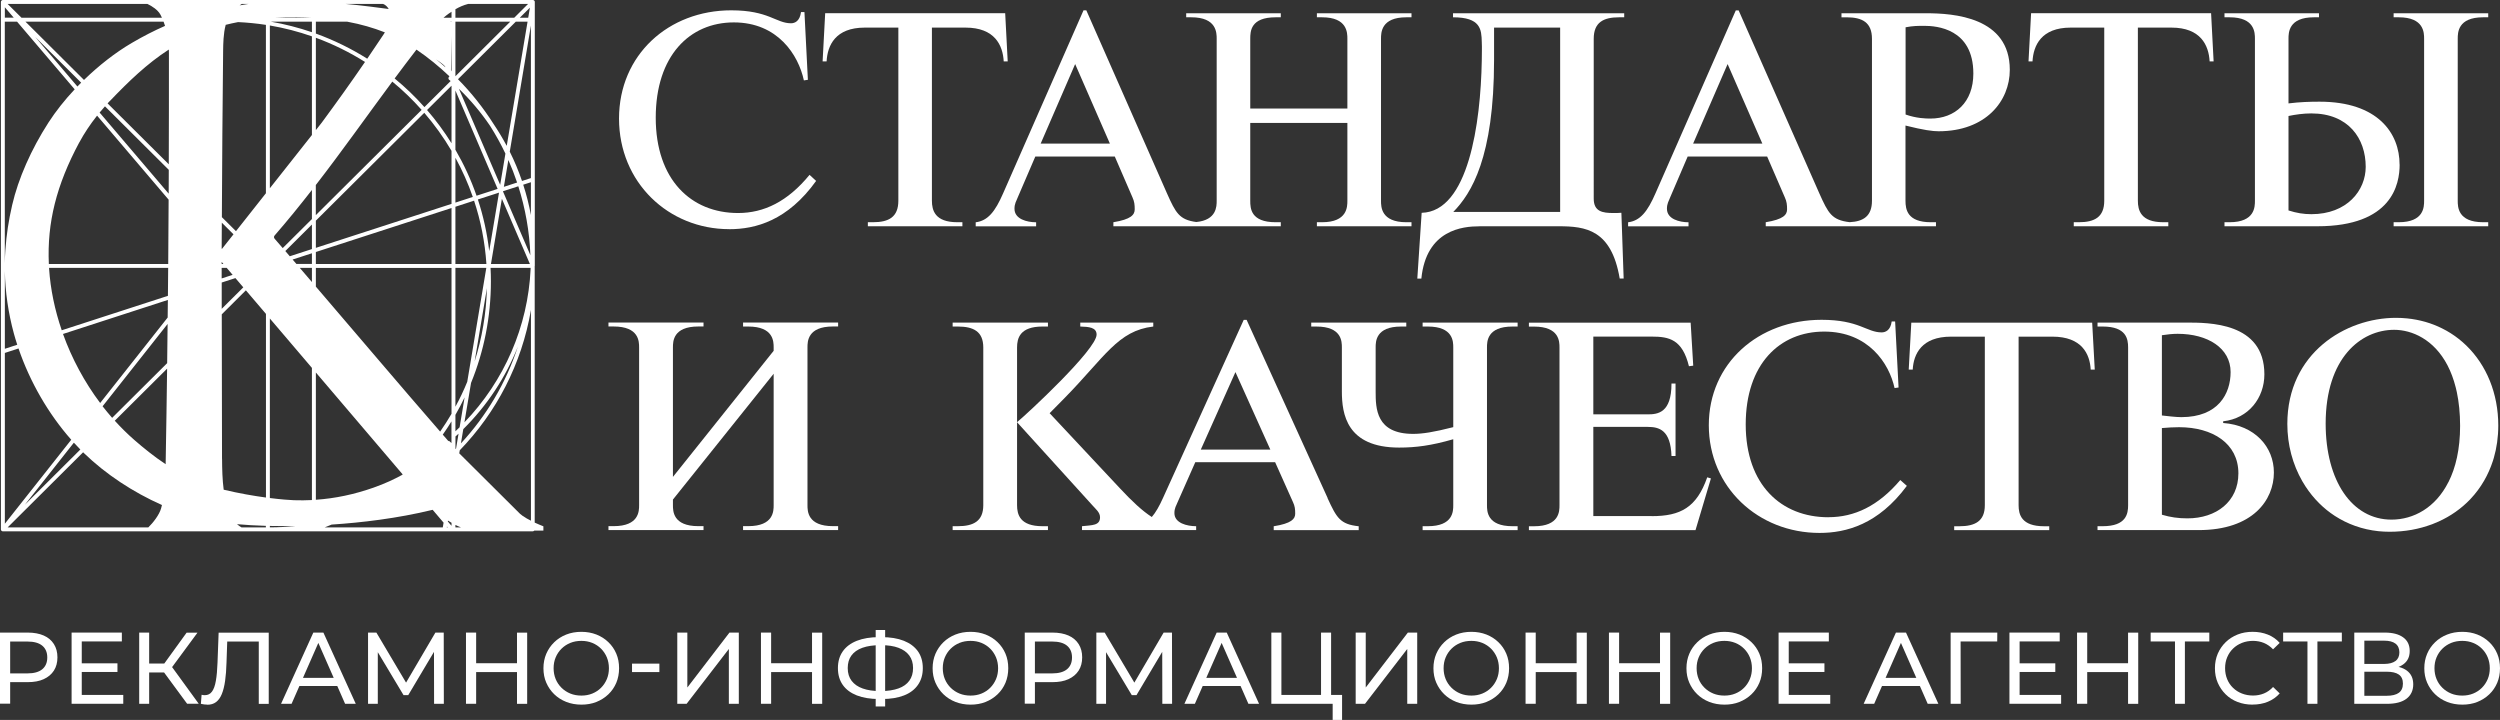 <?xml version="1.0" encoding="UTF-8"?>
<svg id="Layer_1" data-name="Layer 1" xmlns="http://www.w3.org/2000/svg" viewBox="0 0 494.44 142.39">
  <rect x="0" y="0" width="494.44" height="142.39" fill="#333333" stroke="none"/>
  <defs>
    <style>
      .cls-1 {
        fill: #fff;
        stroke-width: 0px;
      }
    </style>
  </defs>
  <g>
    <path class="cls-1" d="M105.77,52.6V.39s0-.07-.01-.1c0-.02-.01-.04-.02-.05h0s0,0,0,0c-.02-.04-.04-.07-.07-.11s-.06-.06-.1-.08c0,0,0,0,0,0-.01,0-.03-.01-.04-.02-.04-.01-.07-.02-.11-.03-.01,0-.03,0-.04,0H.57s-.03,0-.05,0c0,0,0,0,0,0h0s-.07.01-.1.03c-.04.02-.08.04-.12.08-.03.03-.06.06-.08.1,0,.01-.01.02-.02.03t0,0H.21s-.03.09-.03.14H.18v104.31s0,.01,0,.02c0,.05.01.1.03.14,0,.01.01.02.02.04.02.04.05.07.08.1.03.03.07.05.11.07h0s0,0,0,0h0s0,0,0,0c0,0,0,0,0,0h0s0,0,0,0c0,0,0,0,0,0s0,0,0,0h0s0,0,0,0c0,0,0,0,0,0,.04.02.1.03.13.02h104.82c.05,0,.11-.01.15-.03h0s.08-.04.11-.07c0,0,.02-.02.02-.02h0s0-.02.01-.02h1.81s0-.85,0-.85c-.42-.17-1.05-.42-1.72-.73v-50.76ZM.96,53.6c.07,4.08.67,8.28,1.78,12.35.2.75.43,1.49.67,2.23l-2.45.8v-15.38ZM99.26,39.31l5.54,12.9h-7.7l2.16-12.9ZM96.75,49.62c-.41-3.51-1.17-6.91-2.24-10.17l4.18-1.35-1.93,11.53ZM98.93,36.57l-8.17-19.02c2.32,2.25,4.39,4.72,6.18,7.36,1.11,1.76,2.12,3.58,3.02,5.47l-1.04,6.19ZM98.42,37.36l-4.17,1.35c-1.1-3.18-2.51-6.22-4.18-9.09v-11.72l8.35,19.46ZM93.51,38.95l-3.44,1.12v-8.87c1.35,2.47,2.51,5.06,3.44,7.75ZM93.76,39.69c1.32,3.98,2.15,8.18,2.44,12.52h-6.13v-11.32l3.69-1.2ZM96.3,56.99c-.13,5.02-.97,9.89-2.43,14.5l2.43-14.5ZM96.18,52.98l-3.77,22.53c-.69,1.69-1.47,3.34-2.34,4.93v-27.46h6.11ZM91.89,78.58l-.99,5.92c-.27.27-.55.53-.83.8v-3.25c.65-1.13,1.26-2.29,1.82-3.46ZM91.63,84.87c4.72-4.67,8.37-10.23,10.79-16.3-2.35,7.19-6.23,13.69-11.26,19.12l.47-2.83ZM91.85,83.54l1.31-7.81c2.55-6.23,3.93-13.04,3.93-20.11,0-.88-.02-1.76-.07-2.64h7.92c0,.09,0,.18,0,.27-.53,11.32-5.21,22.11-13.1,30.29ZM104.91,50.5l-5.42-12.61v-.07s3.02-.98,3.02-.98c1.38,4.34,2.21,8.92,2.39,13.66ZM103.48,36.53l1.52-.49v6.5c-.37-2.04-.88-4.05-1.52-6.01ZM99.65,36.96l.89-5.32c.64,1.45,1.22,2.94,1.73,4.46l-2.62.85ZM100.22,28.85c-.8-1.5-1.68-2.96-2.63-4.37-2.02-3.18-4.37-6.14-7.01-8.81l11.44-11.39h2.32l-4.12,24.57ZM90.07,15.08V4.28h10.85l-10.85,10.8ZM15.68,28.18c.96-1.79,2.15-3.58,3.52-5.31l14.15,16.62c-.02,4.24-.05,8.48-.08,12.72H9.66c-.37-8.16,1.5-15.62,6.01-24.03ZM61.69,7.19v19.51l-8.32,10.53V5.04c2.86.49,5.64,1.21,8.32,2.15ZM53.53,4.28h8.16v2.09c-2.63-.9-5.36-1.6-8.16-2.09ZM62.47,25.72V7.47c3.43,1.26,6.68,2.87,9.72,4.78-2.81,4.1-5.67,8.09-8.57,12.02l-1.15,1.46ZM43.91,49.21s-.07,0-.07-.02c.01-1.72.02-3.44.03-5.15l2.31,2.3-2.27,2.87ZM43.84,55.88l2.72-.88,1.56,1.83-4.27,4.25v-5.19ZM43.84,55.07v-2.09s1,0,1,0l1.17,1.38-2.17.71ZM43.84,52.21v-.41s.34.41.34.41h-.34ZM68.78,4.31c2.62.49,5.03,1.18,7.34,2.09-.09.15-.19.3-.28.44-1.07,1.61-2.14,3.2-3.21,4.77-3.17-2-6.58-3.67-10.16-4.97v-2.36h6.15c.06.01.11.02.17.03ZM54.31,3.51c1.4-.07,2.86-.11,4.39-.09,1.02.01,2.01.04,2.97.09h-7.36ZM52.59,4.92v33.3l-5.92,7.5-2.79-2.77c.07-11,.11-22,.25-33,.02-1.17.03-3.27.51-5.04.79-.2,1.61-.38,2.45-.54,1.86.09,3.7.27,5.51.55ZM21.68,20.03c3.74-3.91,7.39-7.44,11.71-10.23,0,.23.02.47.02.69,0,7.33,0,14.66-.03,22l-12.1-12.04c.13-.14.26-.29.39-.43ZM33.38,33.59c0,1.57-.01,3.14-.02,4.71l-13.66-16.04c.34-.42.69-.83,1.06-1.23l12.62,12.56ZM33.26,52.98c-.02,1.84-.03,3.69-.05,5.53l-21,6.81c-1.37-3.99-2.23-8.1-2.5-12.17,0-.06,0-.12,0-.17h23.56ZM33.2,59.33c-.01,1.16-.02,2.32-.04,3.47l-13.35,16.9c-3.1-4.13-5.6-8.78-7.35-13.65l20.74-6.73ZM33.15,64.08c-.03,2.58-.06,5.16-.09,7.74l-10.88,10.82c-.65-.74-1.28-1.51-1.89-2.29l12.85-16.27ZM33.05,72.92c-.08,5.9-.16,11.8-.27,17.7,0,.4-.01.8-.02,1.19-2.35-1.56-4.43-3.26-6.21-4.81-1.35-1.18-2.63-2.45-3.85-3.79l10.34-10.29ZM43.91,90.74l-.05-28.57,4.77-4.75,3.97,4.66v36.32c-2.4-.32-5.31-.82-8.36-1.55-.26-1.99-.31-4.05-.32-6.11ZM61.69,98.9c-1.17.06-2.36.07-3.55.03-.83-.03-2.54-.15-4.77-.43v-35.51l8.32,9.77v26.13ZM79.54,93.92c-1.49.82-3.37,1.72-5.66,2.52-3.81,1.34-7.58,2.14-11.41,2.4v-25.17l17.17,20.16s-.06.05-.09.08ZM57.87,51.33l3.82-1.24v2.11h-3.07c-.25-.29-.5-.58-.75-.87ZM57.32,50.69c-.3-.35-.6-.69-.89-1.04l5.26-5.24v4.85l-4.37,1.42ZM59.29,52.98h2.4v2.8c-.8-.94-1.6-1.87-2.4-2.8ZM55.92,49.07c-.54-.62-1.07-1.24-1.6-1.85-.19-.22-.16-.47-.01-.64,2.58-2.97,5.02-5.98,7.38-9.01v5.75l-5.77,5.74ZM62.47,36.58c5.21-6.74,10.05-13.59,15.12-20.44,2.08,1.71,4.02,3.58,5.8,5.59l-20.93,20.82v-5.97ZM78.05,15.52c1.42-1.9,2.85-3.81,4.32-5.71,2.3,1.57,4.46,3.33,6.47,5.24l.04.09s-.07.05-.1.08c-.14.16-.12.41.04.55.1.09.2.17.3.26l-5.18,5.15c-1.81-2.04-3.78-3.93-5.89-5.66ZM88.1,13.31c-.61-.54-1.23-1.07-1.87-1.58.75.5,1.33.93,1.64,1.25l.14.15.08.18ZM62.47,56.69v-3.7h26.83v28.85c-.7,1.21-1.46,2.38-2.25,3.52-7.15-8.21-15.98-18.64-24.58-28.67ZM62.47,52.21v-2.37l26.83-8.7v11.07h-26.83ZM62.47,49.02v-5.38l21.44-21.33c2.01,2.33,3.82,4.85,5.39,7.52v10.49l-26.83,8.7ZM84.46,21.76l4.84-4.81v11.38c-1.44-2.31-3.06-4.51-4.84-6.57ZM89.19,13.87l.11-6.73v6.98l-.11-.25ZM89.29,4.35l-.28-.06h.28v.06ZM88.78,87.18s-.04.03-.09.07c-.37-.42-.74-.85-1.12-1.29.6-.85,1.18-1.73,1.72-2.62v4.28l-.51-.45ZM89.29,3.51h-1.58c.33-.29.68-.56,1.03-.81.19-.14.38-.26.56-.38v1.19ZM75.77.78c.45.16.84.54,1.11,1-.92-.12-2.03-.26-3.4-.44l-.4-.05h0c-1.6-.2-3.16-.37-4.72-.51h7.41ZM47.39,1.06c.14-.1.29-.19.43-.28h1.32c-.59.09-1.17.18-1.75.28ZM32.64,5.12c-2.17.95-4.37,2.08-6.57,3.37-3.26,1.91-6.52,4.46-9.46,7.32L5.03,4.28h27.32c.1.27.2.55.29.84ZM16.05,16.35c-.25.25-.5.5-.74.76L6.96,7.3l9.09,9.05ZM15.89,88.9l-10.98,10.93,9.7-12.28c.42.46.85.91,1.28,1.35ZM90.07,86.34c.21-.19.41-.38.62-.57l-.49,2.93s-.08.08-.12.12c0,0,0,0,0-.01v-2.47ZM103.41,102.06c-.18-.13-.36-.28-.55-.43l-11.99-11.93s-.03-.03-.04-.05l.1-.59c7.23-7.47,12.27-17.08,14.08-27.77v41.69c-.59-.29-1.16-.61-1.59-.93ZM105,35.22l-1.76.57c-.68-1.98-1.48-3.92-2.42-5.79l4.18-24.95v30.17ZM104.47,3.51h-1.67l2-1.99-.33,1.99ZM101.7,3.51h-11.63v-1.68c.79-.46,1.57-.8,2.51-1.05h11.86l-2.74,2.73ZM29.16.78c.9.43,2.06,1.16,2.59,2.15.1.19.19.39.28.58H4.25L1.51.78h27.65ZM.96,1.44l1.76,2.06H.96V1.44ZM3.37,4.28l11.4,13.39c-1.97,2.1-3.73,4.32-5.16,6.53-3.44,5.33-6,11.14-7.2,16.34-.71,3.08-1.13,5.84-1.35,8.96-.06.86-.1,1.72-.11,2.59V4.28h2.42ZM.96,69.8l2.7-.88c2.25,6.59,5.9,12.92,10.43,18.05L.96,103.58v-33.78ZM16.44,89.45c.06.06.12.12.18.18,4.3,4.16,9.7,7.72,15.41,10.25-.05.22-.11.44-.17.66-.35,1.27-1.57,2.84-2.53,3.77H1.51l14.93-14.86ZM47.77,104.31c-.3-.17-.6-.38-.9-.64,1.77.16,3.69.27,5.71.33v.31h-4.82ZM53.37,104.02c.95.02,1.92.03,2.91.03.7,0,1.42,0,2.14-.02-1.66.17-3.35.27-5.05.27v-.29ZM87.58,104.31h-23.37c.46-.18.92-.37,1.38-.56,5.84-.38,12.95-1.21,19.98-2.92l2.16,2.54-.16.95ZM88.37,104.31l.03-.17.15.17h-.18ZM88.57,103.14l.03-.18c.22.15.46.29.7.43v.6l-.73-.85ZM90.07,103.82c.36.18.73.35,1.11.49h-1.11v-.49Z"/>
    <path class="cls-1" d="M192.97,43.96v.8h11.95v-.8c-1.8,0-4.28-.62-4.28-2.67,0-1.02.34-1.47.68-2.33l3.44-8h15.72l3.49,8.06c.39.85.45,1.48.45,2.38,0,1.08-.73,1.98-4.22,2.55v.8h33.11v-.8h-1.02c-4.95,0-5.02-2.78-5.02-4.25v-15.39h19.21v15.39c0,1.19,0,4.25-5.01,4.25h-1.02v.8h18.71v-.8h-1.02c-5.01,0-5.01-3.07-5.01-4.25V7.67c0-1.19,0-4.25,5.01-4.25h1.02v-.8h-18.71v.8h1.02c5.01,0,5.01,3.07,5.01,4.25v13.8h-19.21V7.67c0-1.47.06-4.25,5.02-4.25h1.02v-.8h-18.71v.8h1.01c5.02,0,5.02,3.07,5.02,4.25v32.03c0,1.1,0,3.83-4.04,4.21-3.36-.45-4.06-1.79-5.8-5.69h0l-15.94-36.17h-.56l-15.89,36.17c-1.58,3.64-3.04,5.45-5.42,5.74ZM212.64,12.67l6.87,15.73h-13.69l6.82-15.73Z"/>
    <path class="cls-1" d="M172.65,43.95h-1.01v.8h18.7v-.8h-1.01c-4.45,0-5.02-2.39-5.02-4.25V5.46h6.65c5.8,0,7.38,3.52,7.55,6.69h.79l-.5-9.54h-35.6l-.51,9.54h.79c.17-3.18,1.74-6.69,7.55-6.69h6.64v34.24c0,3.24-1.91,4.25-5.01,4.25Z"/>
    <path class="cls-1" d="M144.23,45.33c5.24,0,11.55-1.71,17.18-9.55l-1.3-1.2c-4.34,5.29-9.02,7.55-14.14,7.55-9.29,0-16.28-6.59-16.28-18.85s6.71-18.85,15.44-18.85,12.79,6.48,13.86,11.47l.79-.12-.68-13.4h-.68c-.23,1.82-1.24,2.22-1.97,2.22-2.99,0-4.39-2.56-11.83-2.56-12.39,0-22.19,8.8-22.19,21.41s9.75,21.87,21.8,21.87Z"/>
    <path class="cls-1" d="M479.43,7.67v32.03c0,1.19,0,4.25-5.02,4.25h-1.01v.8h18.71v-.8h-1.02c-5.01,0-5.01-3.07-5.01-4.25V7.67c0-1.19,0-4.25,5.01-4.25h0s1.02,0,1.02,0v-.8h-18.71v.8h1.01c5.02,0,5.02,3.07,5.02,4.25Z"/>
    <path class="cls-1" d="M409.52,5.46h6.65v34.24c0,3.24-1.92,4.25-5.02,4.25h-1.01v.8h18.7v-.8h-1.01c-4.46,0-5.01-2.39-5.01-4.25V5.46h6.64c5.8,0,7.38,3.52,7.55,6.69h.79l-.5-9.54h-35.6l-.51,9.54h.79c.17-3.18,1.75-6.69,7.55-6.69Z"/>
    <path class="cls-1" d="M474.58,32.55c0-6.19-4.28-12.44-15.83-12.44h0c-1.92,0-3.89.06-6.14.34V7.67c0-1.19,0-4.25,5.02-4.25h1.01v-.8h-18.69v.8h1.01c5.01,0,5.01,3.07,5.01,4.25v32.03c0,1.19,0,4.25-5.01,4.25h-1.01v.8h18.36c14.82,0,16.28-8.35,16.28-12.2ZM452.61,41.63v-18.69c1.35-.28,2.93-.51,4.51-.51,7.38,0,10.76,5,10.76,10.56,0,4.65-3.66,9.37-10.76,9.37-1.52,0-2.93-.23-4.51-.74Z"/>
    <path class="cls-1" d="M333.96,43.96c-1.8,0-4.28-.62-4.28-2.67,0-1.02.33-1.47.67-2.33l3.43-8h15.72l3.49,8.06c.39.85.45,1.48.45,2.38,0,1.08-.73,1.98-4.22,2.55v.8h16.73s16.94,0,16.94,0v-.8h-1.01c-4.68,0-5.02-2.55-5.02-4.25v-14.87c3.61.9,5.35,1.13,6.54,1.13,9.35,0,14.09-5.97,14.09-12.15,0-10.44-11.1-11.19-16.56-11.19h-16.73v.8h1.01c3.11,0,5.02,1.02,5.02,4.25v32.03c0,3.02-1.67,4.11-4.42,4.24-3.54-.42-4.22-1.74-6-5.72h0l-15.95-36.17h-.56l-15.88,36.17c-1.58,3.64-3.04,5.45-5.42,5.74v.8h11.95v-.8ZM376.87,5.4c1.47-.29,2.48-.29,3.72-.29,2.37,0,9.69.52,9.69,9.43,0,5.68-3.6,8.91-8.5,8.91h0c-.95,0-2.76-.05-4.9-.8V5.4ZM341.68,12.67l6.87,15.73h-13.69l6.82-15.73Z"/>
    <polygon class="cls-1" points="287.38 3.42 287.38 3.42 287.37 3.42 287.38 3.42"/>
    <path class="cls-1" d="M292.56,44.75h15.72c5.3,0,10.42.64,12.06,10.34h.78l-.45-13.01c-.51.05-1.07.05-1.58.05-2.14,0-3.89-.28-3.89-2.84V7.67c0-3.24,1.91-4.25,5.01-4.25h1.02v-.8h-33.86v.8c5.47,0,5.63,2.38,5.69,4.88.06,1.25,0,2.44,0,3.69-.22,12.38-2.64,29.87-11.89,30.1l-.86,13.01h.8c.96-9.71,8.28-10.34,11.44-10.34ZM295.49,11.87v-6.41h13.07v36.45h-21.13c3.55-3.63,8.06-10.74,8.06-30.04Z"/>
    <path class="cls-1" d="M262.57,98.49h0l-16.02-35.23h-.57l-15.97,35.23c-.73,1.62-1.43,2.86-2.21,3.76-1.88-1.21-3.86-3.05-6.34-5.71h0s-13.87-14.82-13.87-14.82l2.95-2.99c7.98-8.13,10.53-13.33,17.55-14.15v-.78h-14.44v.78c1.7.05,3.23.16,3.23,1.6,0,2.93-13.76,15.71-15.74,17.32l14.95,16.48c.56.66,1.47,1.33,1.47,2.32,0,1.66-1.53,1.55-3.57,1.77v.77h17.62s4.96,0,4.96,0v-.77c-1.81,0-4.3-.61-4.3-2.59,0-1,.34-1.44.68-2.27l3.45-7.8h15.79l3.51,7.85c.4.83.46,1.44.46,2.33,0,1.05-.74,1.93-4.25,2.49v.77h16.81v-.77c-3.68-.39-4.36-1.65-6.17-5.58ZM237.49,88.92l6.85-15.33,6.9,15.33h-13.75Z"/>
    <path class="cls-1" d="M206.18,64.58h1.08v-.78h-18.85v.78h1.02c3.11,0,5.04.99,5.04,4.14v31.2c0,3.14-1.93,4.15-5.04,4.15h-1.02v.77h18.85v-.77h-1.08c-4.47,0-5.03-2.32-5.03-4.15v-31.2c0-1.82.56-4.14,5.03-4.14Z"/>
    <path class="cls-1" d="M146.96,64.58h0s1.02,0,1.02,0c5.03,0,5.03,2.99,5.03,4.14v.66l-19.92,24.94v-25.61c0-1.15,0-4.14,5.03-4.14h1.02v-.78h-18.8v.78h1.02c5.04,0,5.04,2.99,5.04,4.14v31.2c0,1.16,0,4.15-5.04,4.15h-1.02v.77h18.8v-.77h-1.02c-5.03,0-5.03-2.99-5.03-4.15v-1.11l19.92-24.88v25.99c0,1.16,0,4.15-5.03,4.15h-1.02v.77h18.8v-.77h-1.02c-5.04,0-5.04-2.99-5.04-4.15v-31.2c0-1.15,0-4.14,5.04-4.14h1.02v-.78h-18.8v.78Z"/>
    <path class="cls-1" d="M439.69,83.66v-.34c5.04-.55,8.15-4.64,8.15-9.29,0-10.34-11.09-10.23-15.51-10.23h-17.49v.78h1.02c4.7,0,5.03,2.48,5.03,4.14v31.2c0,1.66-.34,4.15-5.03,4.15h-1.02v.77h19.99c10.75,0,14.89-5.98,14.89-11.39,0-5.09-3.8-9.34-10.02-9.79ZM427.57,66.3c1.02-.17,2.2-.28,3.12-.28,5.94,0,10.47,2.82,10.47,7.57,0,4.26-2.43,8.91-9.74,8.91-1.13,0-2.83-.22-3.85-.33v-15.87ZM432.61,102.52h0c-1.81,0-3.34-.22-5.04-.72v-17.14c1.02-.1,2.44-.17,3.4-.17,6.62,0,11.73,3.21,11.73,9.13,0,5.58-4.37,8.9-10.08,8.9Z"/>
    <path class="cls-1" d="M378.01,63.81h0l-.51,9.29h.79c.17-3.09,1.76-6.52,7.58-6.52h6.68v33.35c0,3.14-1.93,4.15-5.04,4.15h-1.02v.77h18.8v-.77h-1.02c-4.48,0-5.04-2.32-5.04-4.15v-33.35h6.68c5.83,0,7.41,3.43,7.58,6.52h.8l-.51-9.29h-35.77Z"/>
    <path class="cls-1" d="M326.67,102.07h0s-11.55,0-11.55,0v-17.64h10.76c2.26,0,4.53.61,4.7,5.75h.8v-14.32h-.8c0,5.81-2.72,6.09-4.7,6.09h-10.76v-15.38h11.55c3.45,0,6.06.55,7.36,5.86l.85-.11-.51-8.51h-31.99v.78h1.02c5.03,0,5.03,2.99,5.03,4.14v31.2c0,1.16,0,4.15-5.03,4.15h-1.02v.77h32.95l3.05-10.23-.73-.22c-2.1,5.97-5.27,7.68-10.99,7.68Z"/>
    <path class="cls-1" d="M281.36,64.58h1.02c5.04,0,5.04,2.99,5.04,4.14v15.76c-3.91,1-6.11,1.33-7.93,1.33-7.36,0-7.42-5.03-7.42-8.4v-8.69c0-1.15,0-4.14,5.04-4.14h1.02v-.78h-18.8v.78h1.02c5.04,0,5.04,2.99,5.04,4.14v8.69c0,4.43.91,11.11,11.33,11.11,3.28,0,6.34-.39,10.7-1.65v13.05c0,1.16,0,4.15-5.04,4.15h-1.02v.77h18.79v-.77h-1.02c-5.04,0-5.04-2.99-5.04-4.15v-31.2c0-1.15,0-4.14,5.04-4.14h1.02v-.78h-18.79v.78Z"/>
    <path class="cls-1" d="M361.62,102.3c-9.34,0-16.36-6.41-16.36-18.36s6.74-18.36,15.51-18.36,12.86,6.3,13.93,11.17l.79-.11-.68-13.06h-.68c-.23,1.77-1.25,2.16-1.98,2.16-3,0-4.42-2.49-11.89-2.49-12.46,0-22.3,8.57-22.3,20.85s9.79,21.3,21.9,21.3c5.27,0,11.61-1.68,17.27-9.31l-1.3-1.15c-4.36,5.14-9.06,7.35-14.21,7.35Z"/>
    <path class="cls-1" d="M494.1,84.17c0-6.34-2.33-11.96-6.32-15.83-.94-.91-1.97-1.73-3.08-2.43-.56-.35-1.13-.68-1.73-.97-2.08-1.04-4.41-1.72-6.92-1.97-.72-.07-1.45-.11-2.2-.11h0c-9.92,0-21.47,6.94-21.47,20.99,0,4.12,1.06,8.01,2.96,11.32.2.35.42.7.64,1.04.79,1.21,1.7,2.33,2.72,3.34.23.23.47.46.72.68.25.22.5.43.75.64.51.41,1.05.8,1.6,1.16,2.5,1.62,5.41,2.69,8.65,3.03.72.07,1.45.11,2.2.11h0c1.5,0,2.95-.13,4.36-.38.7-.13,1.39-.28,2.07-.47.67-.19,1.33-.4,1.98-.64.42-.16.84-.34,1.25-.52,2.39-1.08,4.51-2.57,6.28-4.42.02-.02.04-.05.06-.07,1.03-1.09,1.93-2.3,2.69-3.62.69-1.2,1.27-2.5,1.72-3.88.07-.21.13-.41.19-.62.57-1.97.88-4.1.88-6.38ZM484.23,95.36c-2.55,5.06-6.89,7.41-11.25,7.41-7.8,0-13.02-7.67-13.02-18.99,0-13,6.98-18.55,13.55-18.55,3.5,0,7.87,1.88,10.55,7.03.65,1.25,1.2,2.69,1.62,4.35.08.3.15.62.22.94.41,1.95.65,4.16.65,6.68,0,4.61-.87,8.29-2.31,11.13Z"/>
  </g>
  <g>
    <path class="cls-1" d="M0,139.19v-14.08h5.49c1.23,0,2.29.2,3.16.58s1.54.95,2.01,1.69c.47.74.7,1.62.7,2.63s-.23,1.89-.7,2.62c-.47.73-1.14,1.29-2.01,1.69-.87.4-1.92.59-3.16.59H1.11l.9-.95v5.21H0ZM2.01,134.19l-.9-1.01h4.32c1.29,0,2.26-.27,2.93-.82.66-.55.99-1.33.99-2.33s-.33-1.78-.99-2.33c-.66-.55-1.64-.82-2.93-.82H1.11l.9-1.01v8.33Z"/>
    <path class="cls-1" d="M16.17,137.44h8.21v1.75h-10.22v-14.08h9.94v1.75h-7.93v10.58ZM15.99,131.19h7.24v1.71h-7.24v-1.71Z"/>
    <path class="cls-1" d="M27.53,139.19v-14.08h1.97v14.08h-1.97ZM28.9,133v-1.77h4.57v1.77h-4.57ZM33.71,132.38l-1.85-.28,5.05-6.98h2.15l-5.35,7.26ZM37.01,139.19l-5.11-6.94,1.63-1.01,5.77,7.94h-2.29Z"/>
    <path class="cls-1" d="M40.99,139.36c-.2,0-.4-.01-.6-.04s-.42-.07-.66-.12l.14-1.79c.21.05.43.08.64.08.59,0,1.06-.23,1.41-.7.35-.47.61-1.18.77-2.13.17-.95.28-2.15.33-3.6l.22-5.93h9.91v14.08h-1.97v-12.85l.48.52h-7.14l.44-.54-.16,4.67c-.04,1.39-.13,2.62-.28,3.66-.15,1.04-.37,1.92-.66,2.62s-.67,1.22-1.14,1.57c-.46.35-1.04.52-1.74.52Z"/>
    <path class="cls-1" d="M55.59,139.19l6.38-14.08h1.99l6.4,14.08h-2.11l-5.69-12.95h.8l-5.69,12.95h-2.07ZM58.3,135.67l.54-1.61h7.92l.58,1.61h-9.05Z"/>
    <path class="cls-1" d="M72.79,139.19v-14.08h1.65l6.31,10.64h-.88l6.24-10.64h1.65l.02,14.08h-1.93l-.02-11.04h.46l-5.55,9.33h-.93l-5.59-9.33h.5v11.04h-1.93Z"/>
    <path class="cls-1" d="M94.17,139.19h-2.01v-14.08h2.01v14.08ZM102.43,132.92h-8.47v-1.75h8.47v1.75ZM102.25,125.12h2.01v14.08h-2.01v-14.08Z"/>
    <path class="cls-1" d="M114.98,139.36c-1.07,0-2.07-.18-2.99-.54-.92-.36-1.71-.87-2.38-1.52s-1.19-1.41-1.57-2.28c-.38-.87-.56-1.82-.56-2.86s.19-1.98.56-2.86c.38-.87.9-1.63,1.57-2.28s1.46-1.16,2.37-1.52c.91-.36,1.91-.54,3-.54s2.06.18,2.97.53c.91.36,1.7.86,2.37,1.51.68.65,1.2,1.41,1.57,2.28.37.87.55,1.83.55,2.88s-.19,2.01-.55,2.88c-.37.87-.89,1.63-1.57,2.28-.68.65-1.47,1.15-2.37,1.51-.9.36-1.89.53-2.97.53ZM114.98,137.57c.78,0,1.5-.13,2.16-.4.66-.27,1.24-.65,1.73-1.14s.87-1.06,1.15-1.72.41-1.38.41-2.15-.14-1.49-.41-2.15c-.28-.66-.66-1.23-1.15-1.72-.49-.49-1.07-.87-1.73-1.14-.66-.27-1.38-.4-2.16-.4s-1.52.13-2.18.4-1.24.65-1.74,1.14-.88,1.06-1.16,1.72c-.28.66-.41,1.38-.41,2.15s.14,1.5.41,2.15.66,1.23,1.16,1.72c.5.49,1.08.87,1.74,1.14.66.27,1.39.4,2.18.4Z"/>
    <path class="cls-1" d="M125,132.92v-1.67h5.41v1.67h-5.41Z"/>
    <path class="cls-1" d="M133.95,139.19v-14.08h1.99v10.86l8.33-10.86h1.85v14.08h-1.97v-10.84l-8.35,10.84h-1.85Z"/>
    <path class="cls-1" d="M152.51,139.19h-2.01v-14.08h2.01v14.08ZM160.78,132.92h-8.47v-1.75h8.47v1.75ZM160.6,125.12h2.01v14.08h-2.01v-14.08Z"/>
    <path class="cls-1" d="M173.87,138.25c-1.71,0-3.18-.24-4.4-.71-1.22-.48-2.15-1.17-2.79-2.08-.64-.91-.96-2.02-.96-3.32s.32-2.41.96-3.32c.64-.91,1.57-1.61,2.79-2.09s2.69-.72,4.4-.72h.5c1.72,0,3.18.24,4.39.72,1.21.48,2.14,1.18,2.79,2.09.64.91.96,2.02.96,3.32s-.32,2.39-.96,3.31-1.55,1.62-2.76,2.09c-1.2.47-2.65.71-4.35.71h-.58ZM174.09,136.68h.16c1.37-.01,2.52-.19,3.46-.53.94-.34,1.65-.85,2.14-1.53.49-.68.73-1.51.73-2.5s-.25-1.8-.74-2.47-1.21-1.18-2.14-1.53c-.93-.35-2.07-.52-3.41-.52h-.2c-1.38,0-2.55.17-3.51.51s-1.69.85-2.18,1.52c-.5.67-.74,1.51-.74,2.51s.26,1.84.77,2.51,1.24,1.18,2.2,1.52c.96.34,2.12.51,3.47.51ZM173.19,139.72v-15.12h1.87v15.12h-1.87Z"/>
    <path class="cls-1" d="M191.95,139.36c-1.07,0-2.07-.18-2.99-.54-.92-.36-1.71-.87-2.38-1.52s-1.19-1.41-1.57-2.28c-.38-.87-.56-1.82-.56-2.86s.19-1.98.56-2.86c.38-.87.9-1.63,1.57-2.28s1.46-1.16,2.37-1.52c.91-.36,1.91-.54,3-.54s2.06.18,2.97.53c.91.36,1.7.86,2.37,1.51.68.65,1.2,1.41,1.57,2.28.37.87.55,1.83.55,2.88s-.19,2.01-.55,2.88c-.37.87-.89,1.63-1.57,2.28-.68.65-1.47,1.15-2.37,1.51-.9.36-1.89.53-2.97.53ZM191.95,137.57c.78,0,1.5-.13,2.16-.4.66-.27,1.24-.65,1.73-1.14s.87-1.06,1.15-1.72.41-1.38.41-2.15-.14-1.49-.41-2.15c-.28-.66-.66-1.23-1.15-1.72-.49-.49-1.07-.87-1.73-1.14-.66-.27-1.38-.4-2.16-.4s-1.52.13-2.18.4-1.24.65-1.74,1.14-.88,1.06-1.16,1.72c-.28.66-.41,1.38-.41,2.15s.14,1.5.41,2.15.66,1.23,1.16,1.72c.5.49,1.08.87,1.74,1.14.66.27,1.39.4,2.18.4Z"/>
    <path class="cls-1" d="M202.67,139.19v-14.08h5.49c1.23,0,2.29.2,3.16.58s1.54.95,2.01,1.69c.47.74.7,1.62.7,2.63s-.23,1.89-.7,2.62c-.47.73-1.14,1.29-2.01,1.69-.87.4-1.92.59-3.16.59h-4.38l.9-.95v5.21h-2.01ZM204.68,134.19l-.9-1.01h4.32c1.29,0,2.26-.27,2.93-.82.66-.55.99-1.33.99-2.33s-.33-1.78-.99-2.33c-.66-.55-1.64-.82-2.93-.82h-4.32l.9-1.01v8.33Z"/>
    <path class="cls-1" d="M216.83,139.19v-14.08h1.65l6.31,10.64h-.88l6.23-10.64h1.65l.02,14.08h-1.93l-.02-11.04h.46l-5.55,9.33h-.93l-5.59-9.33h.5v11.04h-1.93Z"/>
    <path class="cls-1" d="M234.25,139.19l6.38-14.08h1.99l6.39,14.08h-2.11l-5.69-12.95h.8l-5.69,12.95h-2.07ZM236.96,135.67l.54-1.61h7.92l.58,1.61h-9.05Z"/>
    <path class="cls-1" d="M251.44,139.19v-14.08h1.99v12.33h7.84v-12.33h1.99v14.08h-11.83ZM263.57,142.39v-3.72l.48.52h-2.78v-1.75h4.16v4.95h-1.87Z"/>
    <path class="cls-1" d="M268.12,139.19v-14.08h1.99v10.86l8.33-10.86h1.85v14.08h-1.97v-10.84l-8.35,10.84h-1.85Z"/>
    <path class="cls-1" d="M291,139.36c-1.07,0-2.07-.18-2.99-.54-.92-.36-1.71-.87-2.38-1.52s-1.19-1.41-1.57-2.28c-.38-.87-.56-1.82-.56-2.86s.19-1.98.56-2.86c.38-.87.9-1.63,1.57-2.28s1.46-1.16,2.37-1.52c.91-.36,1.91-.54,3-.54s2.06.18,2.97.53c.91.36,1.7.86,2.37,1.51.68.65,1.2,1.41,1.57,2.28.37.87.55,1.83.55,2.88s-.19,2.01-.55,2.88c-.37.87-.89,1.63-1.57,2.28-.68.65-1.47,1.15-2.37,1.51-.9.36-1.89.53-2.97.53ZM291,137.57c.78,0,1.5-.13,2.16-.4.66-.27,1.24-.65,1.73-1.14s.87-1.06,1.15-1.72.41-1.38.41-2.15-.14-1.49-.41-2.15c-.28-.66-.66-1.23-1.15-1.72-.49-.49-1.07-.87-1.73-1.14-.66-.27-1.38-.4-2.16-.4s-1.52.13-2.18.4-1.24.65-1.74,1.14-.88,1.06-1.16,1.72c-.28.66-.41,1.38-.41,2.15s.14,1.5.41,2.15.66,1.23,1.16,1.72c.5.49,1.08.87,1.74,1.14.66.27,1.39.4,2.18.4Z"/>
    <path class="cls-1" d="M303.73,139.19h-2.01v-14.08h2.01v14.08ZM312,132.92h-8.47v-1.75h8.47v1.75ZM311.82,125.12h2.01v14.08h-2.01v-14.08Z"/>
    <path class="cls-1" d="M320.22,139.19h-2.01v-14.08h2.01v14.08ZM328.49,132.92h-8.47v-1.75h8.47v1.75ZM328.31,125.12h2.01v14.08h-2.01v-14.08Z"/>
    <path class="cls-1" d="M341.04,139.36c-1.07,0-2.07-.18-2.99-.54-.92-.36-1.71-.87-2.38-1.52-.67-.65-1.19-1.41-1.57-2.28-.38-.87-.56-1.82-.56-2.86s.19-1.98.56-2.86.9-1.63,1.57-2.28c.67-.65,1.46-1.16,2.38-1.52.91-.36,1.91-.54,3-.54s2.06.18,2.97.53c.9.36,1.7.86,2.37,1.51.68.65,1.2,1.41,1.57,2.28.37.87.55,1.83.55,2.88s-.18,2.01-.55,2.88-.89,1.63-1.57,2.28c-.68.65-1.47,1.15-2.37,1.51-.91.36-1.89.53-2.97.53ZM341.04,137.57c.78,0,1.5-.13,2.16-.4.66-.27,1.24-.65,1.73-1.14.49-.49.87-1.06,1.15-1.72.28-.66.41-1.38.41-2.15s-.14-1.49-.41-2.15c-.27-.66-.66-1.23-1.15-1.72-.49-.49-1.06-.87-1.73-1.14s-1.38-.4-2.16-.4-1.52.13-2.18.4c-.66.27-1.24.65-1.74,1.14s-.88,1.06-1.16,1.72c-.28.66-.41,1.38-.41,2.15s.14,1.5.41,2.15c.27.66.66,1.23,1.16,1.72.5.49,1.08.87,1.74,1.14.66.27,1.39.4,2.18.4Z"/>
    <path class="cls-1" d="M353.77,137.44h8.21v1.75h-10.22v-14.08h9.94v1.75h-7.93v10.58ZM353.59,131.19h7.24v1.71h-7.24v-1.71Z"/>
    <path class="cls-1" d="M368.59,139.19l6.38-14.08h1.99l6.4,14.08h-2.11l-5.69-12.95h.8l-5.69,12.95h-2.07ZM371.31,135.67l.54-1.61h7.92l.58,1.61h-9.05Z"/>
    <path class="cls-1" d="M385.79,139.19v-14.08h9.23l-.02,1.75h-7.72l.48-.5.02,12.83h-1.99Z"/>
    <path class="cls-1" d="M399.43,137.44h8.21v1.75h-10.22v-14.08h9.94v1.75h-7.93v10.58ZM399.25,131.19h7.24v1.71h-7.24v-1.71Z"/>
    <path class="cls-1" d="M412.8,139.19h-2.01v-14.08h2.01v14.08ZM421.07,132.92h-8.47v-1.75h8.47v1.75ZM420.88,125.12h2.01v14.08h-2.01v-14.08Z"/>
    <path class="cls-1" d="M430.16,139.19v-12.85l.5.52h-5.31v-1.75h11.6v1.75h-5.31l.48-.52v12.85h-1.97Z"/>
    <path class="cls-1" d="M445.5,139.36c-1.07,0-2.06-.18-2.97-.53s-1.69-.86-2.35-1.51c-.66-.65-1.18-1.41-1.56-2.28s-.56-1.83-.56-2.88.19-2,.56-2.88c.38-.87.9-1.63,1.57-2.28s1.46-1.15,2.36-1.51c.91-.36,1.89-.53,2.97-.53s2.09.18,3.01.55c.92.37,1.7.91,2.34,1.64l-1.31,1.27c-.54-.56-1.14-.98-1.81-1.26-.67-.27-1.39-.41-2.15-.41s-1.53.13-2.2.4c-.68.27-1.26.64-1.76,1.13s-.88,1.05-1.16,1.72c-.28.66-.41,1.38-.41,2.16s.14,1.5.41,2.16c.27.66.66,1.24,1.16,1.72.5.48,1.08.86,1.76,1.12.68.27,1.41.4,2.2.4s1.48-.14,2.15-.41,1.27-.7,1.81-1.28l1.31,1.27c-.64.72-1.42,1.27-2.34,1.65-.92.38-1.93.56-3.03.56Z"/>
    <path class="cls-1" d="M456.36,139.19v-12.85l.5.52h-5.31v-1.75h11.61v1.75h-5.31l.48-.52v12.85h-1.97Z"/>
    <path class="cls-1" d="M465.62,139.19v-14.08h6.05c1.53,0,2.73.31,3.6.93s1.31,1.52,1.31,2.7-.42,2.03-1.25,2.64c-.83.61-1.92.91-3.28.91l.36-.6c1.57,0,2.77.31,3.61.94s1.26,1.53,1.26,2.72-.44,2.15-1.32,2.83c-.88.68-2.18,1.02-3.91,1.02h-6.44ZM467.61,131.31h3.92c.98,0,1.72-.2,2.24-.58.52-.39.77-.96.77-1.71s-.26-1.34-.77-1.73c-.52-.39-1.26-.58-2.24-.58h-3.92v4.61ZM467.61,137.61h4.4c1.07,0,1.88-.2,2.42-.59.54-.39.81-1,.81-1.82s-.27-1.41-.81-1.79c-.54-.38-1.35-.56-2.42-.56h-4.4v4.77Z"/>
    <path class="cls-1" d="M486.97,139.36c-1.07,0-2.07-.18-2.99-.54-.92-.36-1.71-.87-2.38-1.52-.67-.65-1.19-1.41-1.57-2.28-.38-.87-.56-1.82-.56-2.86s.19-1.98.56-2.86.9-1.63,1.57-2.28c.67-.65,1.46-1.16,2.38-1.52.91-.36,1.91-.54,3-.54s2.06.18,2.97.53c.9.36,1.7.86,2.37,1.51.68.65,1.2,1.41,1.57,2.28.37.87.55,1.83.55,2.88s-.18,2.01-.55,2.88-.89,1.63-1.57,2.28c-.68.65-1.47,1.15-2.37,1.51-.91.36-1.89.53-2.97.53ZM486.97,137.57c.78,0,1.5-.13,2.16-.4.66-.27,1.24-.65,1.73-1.14.49-.49.87-1.06,1.15-1.72.28-.66.41-1.38.41-2.15s-.14-1.49-.41-2.15c-.27-.66-.66-1.23-1.15-1.72-.49-.49-1.06-.87-1.73-1.14s-1.38-.4-2.16-.4-1.52.13-2.18.4c-.66.27-1.24.65-1.74,1.14s-.88,1.06-1.16,1.72c-.28.66-.41,1.38-.41,2.15s.14,1.5.41,2.15c.27.66.66,1.23,1.16,1.72.5.49,1.08.87,1.74,1.14.66.27,1.39.4,2.18.4Z"/>
  </g>
</svg>